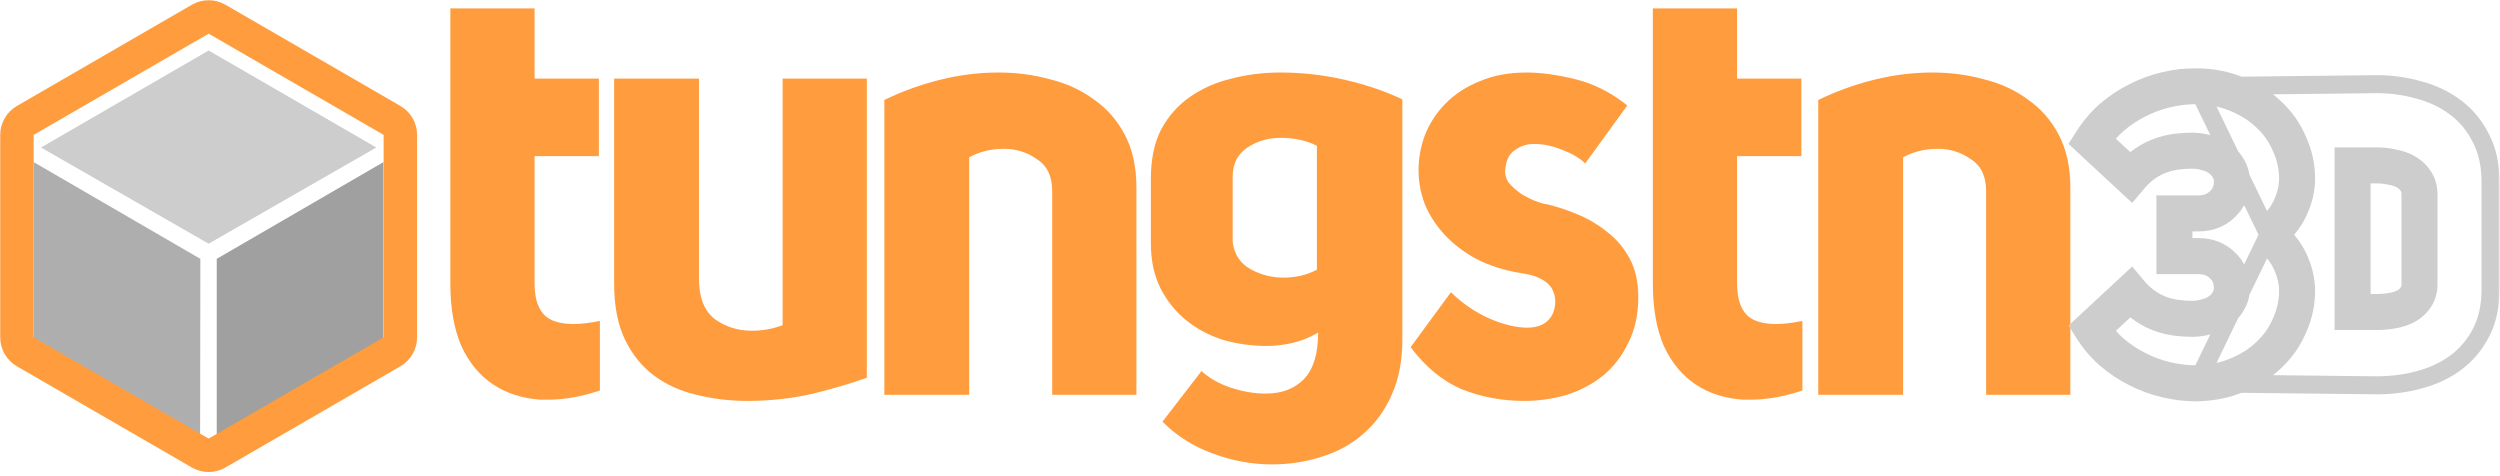 <?xml version="1.0" encoding="UTF-8" standalone="no"?>
<svg
   width="594"
   height="113"
   viewBox="0 0 594 113"
   fill="none"
   version="1.1"
   id="svg128"
   xmlns="http://www.w3.org/2000/svg"
   xmlns:svg="http://www.w3.org/2000/svg">
  <path
     d="M130.205 94.966C129.625 94.966 129.045 94.966 128.465 94.966C124.114 94.676 120.343 93.468 117.152 91.34C113.962 89.213 111.448 86.168 109.611 82.203C107.87 78.142 107 73.211 107 67.41V2H127.015V18.679H142.291V37.098H127.015V67.265C127.015 71.616 128.223 74.468 130.64 75.822C132.091 76.595 133.976 76.982 136.297 76.982C138.037 76.982 140.116 76.74 142.533 76.257V92.791C138.182 94.241 134.073 94.966 130.205 94.966Z"
     fill="#FF9C3E"
     id="path67" />
  <path
     d="M177.535 95.256C173.377 95.256 169.365 94.773 165.497 93.806C161.726 92.936 158.39 91.437 155.49 89.31C152.589 87.183 150.269 84.33 148.528 80.753C146.788 77.175 145.918 72.728 145.918 67.41V18.679H166.077V66.25C166.077 70.697 167.334 73.888 169.848 75.822C172.362 77.659 175.311 78.578 178.695 78.578C181.209 78.578 183.626 78.142 185.947 77.272V18.679H205.961V89.745C201.9 91.195 197.453 92.501 192.618 93.661C187.784 94.725 182.756 95.256 177.535 95.256Z"
     fill="#FF9C3E"
     id="path69" />
  <path
     d="M237.24 17.229C241.494 17.229 245.555 17.76 249.422 18.824C253.387 19.791 256.867 21.386 259.865 23.61C262.959 25.737 265.424 28.541 267.262 32.022C269.099 35.503 270.017 39.709 270.017 44.64V93.806H250.003V45.365C250.003 41.884 248.794 39.37 246.377 37.823C244.056 36.179 241.446 35.358 238.545 35.358C235.451 35.358 232.695 36.034 230.278 37.388V93.806H210.118V23.755C214.276 21.724 218.675 20.129 223.317 18.969C227.958 17.809 232.599 17.229 237.24 17.229Z"
     fill="#FF9C3E"
     id="path71" />
  <path
     d="M300.712 93.516C304.58 93.516 307.626 92.356 309.85 90.035C312.073 87.715 313.185 84.04 313.185 79.013C311.252 80.173 309.221 80.995 307.094 81.478C305.063 81.962 303.033 82.203 301.003 82.203C297.425 82.203 293.944 81.72 290.56 80.753C287.273 79.689 284.372 78.142 281.858 76.112C279.344 74.081 277.314 71.567 275.767 68.57C274.22 65.476 273.446 61.899 273.446 57.838V42.464C273.446 37.823 274.268 33.907 275.912 30.716C277.652 27.526 279.924 24.964 282.728 23.03C285.629 20.999 288.916 19.549 292.591 18.679C296.265 17.712 300.132 17.229 304.193 17.229C309.414 17.229 314.539 17.809 319.567 18.969C324.595 20.129 329.139 21.676 333.2 23.61V80.608C333.2 85.636 332.378 89.987 330.734 93.661C329.091 97.432 326.867 100.526 324.063 102.943C321.259 105.457 317.971 107.294 314.201 108.454C310.43 109.711 306.417 110.34 302.163 110.34C297.425 110.34 292.736 109.47 288.095 107.729C283.55 106.085 279.586 103.572 276.202 100.187L285.484 88.15C287.224 89.793 289.497 91.099 292.301 92.066C295.201 93.032 298.005 93.516 300.712 93.516ZM304.338 32.747C301.341 32.747 298.682 33.52 296.361 35.068C294.041 36.615 292.881 38.935 292.881 42.029V57.548C293.267 60.448 294.669 62.575 297.087 63.929C299.504 65.283 302.114 65.96 304.918 65.96C307.916 65.96 310.575 65.331 312.895 64.074V34.632C311.542 33.956 310.14 33.472 308.689 33.182C307.239 32.892 305.789 32.747 304.338 32.747Z"
     fill="#FF9C3E"
     id="path73" />
  <path
     d="M362.863 77.852C365.86 77.852 367.891 76.74 368.954 74.516C369.341 73.55 369.534 72.583 369.534 71.616C369.534 70.552 369.244 69.489 368.664 68.425C367.407 66.588 365.087 65.428 361.703 64.944C357.448 64.267 353.774 63.107 350.68 61.464C347.683 59.82 345.169 57.886 343.138 55.662C341.108 53.438 339.561 51.021 338.497 48.411C337.53 45.8 337.047 43.141 337.047 40.434C337.047 37.533 337.579 34.681 338.642 31.877C339.803 29.073 341.446 26.607 343.573 24.48C345.797 22.256 348.505 20.516 351.695 19.259C354.886 17.905 358.56 17.229 362.718 17.229C366.102 17.229 369.97 17.76 374.32 18.824C378.672 19.887 382.781 21.966 386.648 25.06L376.641 38.838C375.384 37.581 373.595 36.518 371.275 35.648C368.954 34.681 366.682 34.197 364.458 34.197C362.815 34.197 361.316 34.681 359.962 35.648C358.609 36.518 357.835 38.065 357.642 40.289C357.545 41.449 357.835 42.513 358.512 43.48C359.285 44.35 360.204 45.172 361.268 45.945C362.331 46.622 363.443 47.202 364.603 47.685C365.86 48.169 366.875 48.459 367.649 48.556C370.066 49.136 372.532 49.958 375.046 51.021C377.56 52.085 379.88 53.487 382.007 55.227C384.134 56.871 385.875 58.95 387.228 61.464C388.582 63.977 389.259 67.023 389.259 70.601C389.259 74.662 388.485 78.239 386.938 81.333C385.488 84.427 383.506 87.038 380.992 89.165C378.478 91.195 375.577 92.742 372.29 93.806C369.003 94.773 365.619 95.256 362.138 95.256C356.917 95.256 351.985 94.338 347.344 92.501C342.8 90.567 338.739 87.231 335.162 82.493L344.734 69.44C347.538 72.148 350.583 74.227 353.871 75.677C357.255 77.127 360.252 77.852 362.863 77.852Z"
     fill="#FF9C3E"
     id="path75" />
  <path
     d="M459.14 17.229C463.395 17.229 467.456 17.76 471.323 18.824C475.287 19.791 478.768 21.386 481.765 23.61C484.859 25.737 487.325 28.541 489.162 32.022C490.999 35.503 491.918 39.709 491.918 44.64V93.806H471.903V45.365C471.903 41.884 470.695 39.37 468.277 37.823C465.957 36.179 463.346 35.358 460.446 35.358C457.352 35.358 454.596 36.034 452.179 37.388V93.806H432.019V58.781V23.755C436.177 21.724 440.576 20.129 445.217 18.969C449.858 17.809 454.499 17.229 459.14 17.229Z"
     fill="#FF9C3E"
     id="path77" />
  <path
     d="M415.92 94.966C415.34 94.966 414.76 94.966 414.18 94.966C409.829 94.676 406.058 93.468 402.867 91.34C399.677 89.213 397.163 86.168 395.326 82.203C393.585 78.142 392.715 73.211 392.715 67.41V2H412.73V18.679H428.007V37.098H412.73V67.265C412.73 71.616 413.938 74.468 416.356 75.822C417.806 76.595 419.691 76.982 422.012 76.982C423.752 76.982 425.831 76.74 428.248 76.257V92.791C423.897 94.241 419.788 94.966 415.92 94.966Z"
     fill="#FF9C3E"
     id="path79" />
  <mask
     id="path-2-outside-1_1_27"
     maskUnits="userSpaceOnUse"
     x="491"
     y="16"
     width="103"
     height="80"
     fill="black">
    <rect
       fill="white"
       x="491"
       y="16"
       width="103"
       height="80"
       id="rect81" />
    <path
       d="M568.496 73.795C567.267 74.02 565.981 74.133 564.64 74.133H558.977V39.3H564.64C565.981 39.3 567.267 39.441 568.496 39.722C569.726 39.948 570.816 40.342 571.766 40.906C572.716 41.47 573.471 42.202 574.03 43.104C574.588 43.95 574.868 44.992 574.868 46.232V67.538C574.868 68.722 574.588 69.737 574.03 70.582C573.471 71.427 572.716 72.132 571.766 72.696C570.816 73.203 569.726 73.569 568.496 73.795Z"
       id="path83" />
    <path
       d="M544.088 49.538C545.219 47.142 545.785 44.781 545.785 42.456C545.785 39.567 545.184 36.819 543.982 34.211C542.851 31.534 541.224 29.208 539.103 27.235C536.982 25.192 534.437 23.571 531.467 22.373C528.569 21.175 525.387 20.541 521.923 20.471C519.519 20.471 517.115 20.753 514.711 21.316C512.307 21.88 510.009 22.726 507.817 23.853C505.696 24.91 503.681 26.249 501.772 27.87C499.934 29.49 498.343 31.358 497 33.472L506.227 42.033C507.358 40.694 508.56 39.602 509.833 38.756C511.105 37.911 512.378 37.277 513.65 36.854C514.923 36.431 516.16 36.149 517.362 36.008C518.635 35.867 519.802 35.797 520.862 35.797C522.064 35.797 523.231 35.973 524.362 36.325C525.493 36.607 526.483 37.065 527.331 37.7C528.251 38.334 528.958 39.109 529.452 40.025C530.018 40.941 530.301 41.963 530.301 43.09C530.301 45.345 529.523 47.177 527.968 48.586C526.483 49.996 524.645 50.7 522.453 50.7H516.644V60.849H522.453C524.645 60.849 526.483 61.554 527.968 62.963C529.523 64.373 530.301 66.205 530.301 68.46C530.301 69.587 530.018 70.609 529.452 71.525C528.958 72.441 528.251 73.216 527.331 73.85C526.483 74.484 525.493 74.942 524.362 75.224C523.231 75.577 522.064 75.753 520.862 75.753C519.802 75.753 518.635 75.682 517.362 75.541C516.16 75.4 514.923 75.119 513.65 74.696C512.378 74.273 511.105 73.639 509.833 72.793C508.56 71.948 507.358 70.855 506.227 69.517L497 78.078C498.343 80.192 499.934 82.059 501.772 83.68C503.681 85.301 505.696 86.64 507.817 87.697C510.009 88.824 512.307 89.67 514.711 90.233C517.115 90.797 519.519 91.079 521.923 91.079C525.387 91.008 528.569 90.374 531.467 89.176C534.437 87.978 536.982 86.358 539.103 84.314C541.224 82.341 542.851 80.016 543.982 77.338C545.184 74.731 545.785 71.983 545.785 69.094C545.785 66.768 545.219 64.408 544.088 62.012C543.034 59.78 541.336 57.701 538.993 55.775C541.336 53.849 543.034 51.77 544.088 49.538Z"
       id="path85" />
  </mask>
  <path
     d="M564.752 20V17.86H564.74L564.728 17.86L564.752 20ZM574.853 21.415L574.259 23.471L574.279 23.476L574.299 23.482L574.853 21.415ZM583.454 25.558L582.154 27.258L582.165 27.266L582.176 27.274L583.454 25.558ZM589.455 32.834L587.537 33.783L587.55 33.81L587.564 33.836L589.455 32.834ZM589.455 79.119L587.564 78.118L587.559 78.126L587.555 78.135L589.455 79.119ZM583.454 86.194L584.724 87.916L584.732 87.91L583.454 86.194ZM574.853 90.236L574.299 88.169L574.853 90.236ZM564.752 91.55L564.728 93.689L564.74 93.689H564.752V91.55ZM521.923 91.079L519.996 90.147L518.529 93.181L521.899 93.219L521.923 91.079ZM521.923 20.471L521.899 18.331L518.529 18.368L519.996 21.402L521.923 20.471ZM564.752 22.14C568.022 22.14 571.189 22.584 574.259 23.471L575.446 19.359C571.983 18.359 568.416 17.86 564.752 17.86V22.14ZM574.299 23.482C577.32 24.291 579.929 25.556 582.154 27.258L584.754 23.858C582.045 21.788 578.92 20.29 575.407 19.348L574.299 23.482ZM582.176 27.274C584.426 28.95 586.213 31.107 587.537 33.783L591.372 31.886C589.763 28.633 587.549 25.94 584.732 23.842L582.176 27.274ZM587.564 33.836C588.9 36.36 589.615 39.47 589.615 43.243H593.895C593.895 38.932 593.076 35.103 591.346 31.833L587.564 33.836ZM589.615 43.243V68.71H593.895V43.243H589.615ZM589.615 68.71C589.615 72.484 588.9 75.594 587.564 78.118L591.346 80.12C593.076 76.851 593.895 73.022 593.895 68.71H589.615ZM587.555 78.135C586.236 80.679 584.447 82.786 582.176 84.477L584.732 87.91C587.528 85.828 589.74 83.219 591.354 80.104L587.555 78.135ZM582.184 84.471C579.953 86.116 577.335 87.355 574.299 88.169L575.407 92.303C578.905 91.365 582.021 89.909 584.724 87.916L582.184 84.471ZM574.299 88.169C571.217 88.995 568.036 89.41 564.752 89.41V93.689C568.401 93.689 571.955 93.228 575.407 92.303L574.299 88.169ZM564.775 89.41L521.946 88.939L521.899 93.219L564.728 93.689L564.775 89.41ZM521.946 22.61L564.775 22.14L564.728 17.86L521.899 18.331L521.946 22.61ZM537.634 54.122C537.622 54.132 537.611 54.142 537.601 54.15C537.591 54.158 537.579 54.168 537.567 54.178C537.561 54.183 537.551 54.191 537.539 54.202C537.533 54.207 537.524 54.216 537.512 54.226C537.506 54.232 537.498 54.239 537.489 54.248C537.48 54.256 537.466 54.268 537.45 54.284C537.442 54.292 537.432 54.302 537.42 54.314C537.408 54.326 537.393 54.342 537.375 54.362C537.367 54.37 537.351 54.388 537.342 54.397C537.333 54.409 537.311 54.433 537.3 54.447C537.287 54.463 537.257 54.5 537.242 54.52C537.223 54.545 537.181 54.604 537.158 54.638C537.129 54.683 537.066 54.791 537.033 54.855C536.989 54.948 536.899 55.188 536.859 55.337C536.818 55.575 536.837 56.188 536.934 56.549C537.15 56.982 537.801 57.625 538.192 57.819C538.479 57.904 538.964 57.955 539.152 57.945C539.275 57.93 539.479 57.888 539.56 57.865C539.618 57.847 539.719 57.81 539.761 57.793C539.794 57.78 539.852 57.753 539.878 57.741C539.899 57.731 539.936 57.712 539.953 57.703C539.967 57.695 539.993 57.681 540.005 57.674C540.034 57.658 540.057 57.644 540.073 57.634C540.09 57.623 540.104 57.614 540.115 57.607C540.126 57.6 540.136 57.593 540.143 57.588C540.159 57.578 540.171 57.569 540.18 57.563C540.189 57.557 540.196 57.551 540.202 57.547C540.213 57.539 540.223 57.532 540.229 57.528C540.235 57.523 540.24 57.519 540.244 57.516C540.252 57.509 540.259 57.504 540.264 57.5C540.274 57.493 540.283 57.486 540.29 57.48C540.305 57.469 540.32 57.456 540.334 57.445C540.348 57.434 540.363 57.422 540.378 57.41C540.384 57.404 540.394 57.397 540.403 57.389C540.408 57.385 540.415 57.379 540.423 57.372C540.428 57.368 540.433 57.364 540.44 57.358C540.446 57.353 540.456 57.344 540.468 57.334C540.474 57.328 540.482 57.321 540.492 57.312C540.501 57.303 540.515 57.29 540.532 57.274C540.541 57.265 540.552 57.254 540.565 57.241C540.577 57.229 540.595 57.211 540.615 57.19C540.623 57.181 540.641 57.161 540.65 57.15C540.661 57.138 540.685 57.109 540.698 57.094C540.714 57.075 540.747 57.032 540.765 57.008C540.788 56.977 540.837 56.905 540.864 56.863C540.898 56.805 540.974 56.662 541.013 56.576C541.064 56.445 541.155 56.096 541.181 55.878C541.176 55.532 540.944 54.748 540.679 54.352C540.343 54.033 539.64 53.679 539.318 53.612C539.112 53.596 538.773 53.612 538.641 53.634C538.553 53.653 538.403 53.694 538.342 53.714C538.297 53.73 538.218 53.761 538.184 53.776C538.157 53.788 538.109 53.811 538.088 53.821C538.071 53.83 538.039 53.847 538.024 53.855C538.012 53.861 537.989 53.874 537.978 53.88C537.953 53.895 537.933 53.907 537.918 53.916C537.903 53.926 537.89 53.934 537.88 53.941C537.869 53.947 537.861 53.953 537.853 53.958C537.839 53.968 537.827 53.976 537.819 53.981C537.811 53.987 537.803 53.992 537.798 53.996C537.787 54.004 537.778 54.011 537.772 54.015C537.76 54.024 537.751 54.031 537.745 54.036C537.733 54.045 537.721 54.054 537.711 54.062C537.701 54.07 537.689 54.079 537.676 54.089L540.311 57.461C540.32 57.453 540.327 57.448 540.331 57.445C540.336 57.441 540.335 57.442 540.331 57.445C540.329 57.447 540.322 57.452 540.313 57.459C540.308 57.462 540.3 57.468 540.29 57.475C540.285 57.479 540.278 57.484 540.27 57.489C540.262 57.495 540.251 57.503 540.237 57.512C540.23 57.517 540.221 57.523 540.211 57.529C540.201 57.536 540.188 57.544 540.173 57.553C540.158 57.562 540.138 57.575 540.113 57.589C540.102 57.595 540.079 57.608 540.067 57.615C540.053 57.623 540.021 57.639 540.003 57.648C539.982 57.659 539.934 57.681 539.907 57.693C539.873 57.708 539.794 57.739 539.749 57.755C539.688 57.776 539.539 57.817 539.451 57.836C539.319 57.857 538.979 57.873 538.773 57.857C538.452 57.79 537.748 57.436 537.413 57.117C537.147 56.722 536.916 55.937 536.911 55.592C536.937 55.373 537.027 55.025 537.078 54.894C537.117 54.807 537.193 54.664 537.227 54.607C537.254 54.565 537.304 54.492 537.326 54.461C537.344 54.437 537.378 54.394 537.393 54.376C537.406 54.36 537.43 54.332 537.441 54.319C537.451 54.309 537.468 54.289 537.477 54.28C537.497 54.258 537.514 54.241 537.526 54.228C537.539 54.216 537.55 54.205 537.559 54.197C537.575 54.18 537.589 54.167 537.598 54.159C537.608 54.15 537.616 54.143 537.622 54.138C537.633 54.128 537.642 54.12 537.647 54.115C537.653 54.111 537.658 54.107 537.661 54.104C537.667 54.099 537.671 54.095 537.673 54.094C537.676 54.091 537.678 54.09 537.676 54.091C537.672 54.094 537.666 54.099 537.658 54.106C537.65 54.112 537.643 54.117 537.64 54.12C537.638 54.122 537.639 54.121 537.642 54.118C537.644 54.117 537.648 54.114 537.653 54.11C537.656 54.108 537.661 54.104 537.666 54.1C537.671 54.096 537.679 54.09 537.69 54.083C537.695 54.079 537.703 54.074 537.711 54.067C537.719 54.062 537.732 54.053 537.747 54.043C537.754 54.038 537.764 54.031 537.775 54.024C537.786 54.017 537.8 54.008 537.816 53.998C537.833 53.988 537.856 53.974 537.884 53.958C537.896 53.951 537.922 53.936 537.936 53.929C537.953 53.92 537.99 53.901 538.011 53.89C538.037 53.878 538.095 53.852 538.128 53.838C538.17 53.821 538.271 53.785 538.329 53.767C538.41 53.744 538.614 53.702 538.737 53.686C538.925 53.676 539.41 53.727 539.697 53.813C540.087 54.007 540.739 54.65 540.955 55.083C541.051 55.443 541.071 56.056 541.03 56.295C540.99 56.443 540.9 56.684 540.856 56.777C540.823 56.841 540.76 56.949 540.731 56.994C540.708 57.027 540.666 57.086 540.647 57.112C540.631 57.132 540.602 57.168 540.589 57.185C540.578 57.198 540.556 57.223 540.547 57.234C540.538 57.243 540.522 57.261 540.515 57.269C540.496 57.289 540.481 57.305 540.469 57.317C540.458 57.329 540.447 57.339 540.439 57.347C540.423 57.362 540.41 57.374 540.402 57.382C540.393 57.391 540.385 57.398 540.379 57.403C540.369 57.413 540.36 57.42 540.355 57.425C540.345 57.433 540.338 57.44 540.335 57.441C540.33 57.446 540.329 57.447 540.333 57.443C540.337 57.44 540.343 57.435 540.352 57.428L537.634 54.122ZM540.352 54.122C540.343 54.115 540.337 54.11 540.333 54.106C540.329 54.103 540.33 54.104 540.335 54.108C540.338 54.11 540.345 54.116 540.355 54.125C540.36 54.129 540.369 54.137 540.379 54.147C540.385 54.152 540.393 54.159 540.402 54.167C540.41 54.175 540.423 54.188 540.439 54.203C540.447 54.211 540.458 54.221 540.469 54.233C540.481 54.245 540.496 54.261 540.515 54.28C540.522 54.288 540.538 54.306 540.547 54.316C540.556 54.327 540.578 54.352 540.589 54.365C540.602 54.381 540.631 54.418 540.647 54.438C540.666 54.464 540.708 54.523 540.731 54.556C540.76 54.601 540.823 54.709 540.856 54.773C540.9 54.866 540.99 55.106 541.03 55.255C541.071 55.493 541.051 56.106 540.955 56.467C540.739 56.9 540.087 57.543 539.697 57.737C539.41 57.822 538.925 57.873 538.737 57.863C538.614 57.848 538.41 57.806 538.329 57.783C538.271 57.765 538.17 57.728 538.128 57.712C538.095 57.698 538.037 57.671 538.011 57.659C537.99 57.649 537.953 57.63 537.936 57.621C537.922 57.613 537.896 57.599 537.884 57.592C537.856 57.576 537.833 57.562 537.816 57.552C537.8 57.542 537.786 57.532 537.775 57.526C537.764 57.518 537.754 57.512 537.747 57.507C537.732 57.497 537.719 57.488 537.711 57.482C537.703 57.476 537.695 57.471 537.69 57.467C537.679 57.459 537.671 57.453 537.666 57.449C537.661 57.445 537.656 57.442 537.653 57.44C537.648 57.436 537.644 57.432 537.642 57.431C537.639 57.429 537.638 57.428 537.64 57.429C537.643 57.432 537.65 57.438 537.658 57.444C537.666 57.45 537.672 57.456 537.676 57.458C537.678 57.46 537.676 57.459 537.673 57.456C537.671 57.454 537.667 57.451 537.661 57.446C537.658 57.443 537.653 57.439 537.647 57.434C537.642 57.43 537.633 57.422 537.622 57.412C537.616 57.407 537.608 57.399 537.598 57.391C537.589 57.383 537.575 57.37 537.559 57.353C537.55 57.345 537.539 57.334 537.526 57.321C537.514 57.309 537.497 57.291 537.477 57.27C537.468 57.261 537.451 57.241 537.441 57.23C537.43 57.218 537.406 57.19 537.393 57.174C537.378 57.155 537.344 57.112 537.326 57.088C537.304 57.057 537.254 56.985 537.227 56.943C537.193 56.885 537.117 56.742 537.078 56.656C537.027 56.525 536.937 56.177 536.911 55.958C536.916 55.612 537.147 54.828 537.413 54.433C537.748 54.114 538.452 53.759 538.773 53.693C538.979 53.676 539.319 53.693 539.451 53.714C539.539 53.733 539.688 53.774 539.749 53.794C539.794 53.811 539.873 53.842 539.907 53.856C539.934 53.868 539.982 53.891 540.003 53.901C540.021 53.91 540.053 53.927 540.067 53.935C540.079 53.942 540.102 53.954 540.113 53.96C540.138 53.975 540.158 53.987 540.173 53.996C540.188 54.006 540.201 54.014 540.211 54.02C540.221 54.027 540.23 54.033 540.237 54.038C540.251 54.047 540.262 54.055 540.27 54.06C540.278 54.066 540.285 54.071 540.29 54.075C540.3 54.082 540.308 54.088 540.313 54.091C540.322 54.098 540.329 54.103 540.331 54.104C540.335 54.108 540.336 54.108 540.331 54.105C540.327 54.101 540.32 54.096 540.311 54.089L537.676 57.461C537.689 57.471 537.701 57.48 537.711 57.488C537.721 57.496 537.733 57.505 537.745 57.514C537.751 57.519 537.76 57.526 537.772 57.535C537.778 57.539 537.787 57.545 537.798 57.553C537.803 57.557 537.811 57.562 537.819 57.568C537.827 57.574 537.839 57.582 537.853 57.592C537.861 57.596 537.869 57.602 537.88 57.609C537.89 57.616 537.903 57.624 537.918 57.633C537.933 57.642 537.953 57.655 537.978 57.669C537.989 57.675 538.012 57.688 538.024 57.695C538.039 57.703 538.071 57.72 538.088 57.728C538.109 57.739 538.157 57.762 538.184 57.773C538.218 57.788 538.297 57.819 538.342 57.836C538.403 57.856 538.553 57.897 538.641 57.916C538.773 57.937 539.112 57.954 539.318 57.937C539.64 57.871 540.343 57.516 540.679 57.197C540.944 56.802 541.176 56.017 541.181 55.672C541.155 55.453 541.064 55.105 541.013 54.974C540.974 54.888 540.898 54.745 540.864 54.687C540.837 54.645 540.788 54.572 540.765 54.542C540.747 54.517 540.714 54.475 540.698 54.456C540.685 54.44 540.661 54.412 540.65 54.399C540.641 54.389 540.623 54.369 540.615 54.36C540.595 54.338 540.577 54.321 540.565 54.308C540.552 54.295 540.541 54.284 540.532 54.276C540.515 54.26 540.501 54.246 540.492 54.238C540.482 54.229 540.474 54.221 540.468 54.216C540.456 54.205 540.446 54.197 540.44 54.191C540.433 54.186 540.428 54.181 540.423 54.178C540.415 54.171 540.408 54.165 540.403 54.161C540.394 54.153 540.384 54.145 540.378 54.14C540.363 54.128 540.348 54.116 540.334 54.105C540.32 54.093 540.305 54.081 540.29 54.07C540.283 54.064 540.274 54.057 540.264 54.049C540.259 54.046 540.252 54.04 540.244 54.034C540.24 54.031 540.235 54.027 540.229 54.022C540.223 54.018 540.213 54.011 540.202 54.003C540.196 53.998 540.189 53.993 540.18 53.987C540.171 53.981 540.159 53.972 540.143 53.962C540.136 53.956 540.126 53.95 540.115 53.943C540.104 53.936 540.09 53.926 540.073 53.916C540.057 53.906 540.034 53.892 540.005 53.876C539.993 53.869 539.967 53.854 539.953 53.847C539.936 53.838 539.899 53.819 539.878 53.809C539.852 53.796 539.794 53.77 539.761 53.756C539.719 53.739 539.618 53.703 539.56 53.685C539.479 53.662 539.275 53.62 539.152 53.604C538.964 53.594 538.479 53.645 538.192 53.731C537.801 53.925 537.15 54.568 536.934 55.001C536.837 55.361 536.818 55.974 536.859 56.213C536.899 56.361 536.989 56.602 537.033 56.695C537.066 56.759 537.129 56.867 537.158 56.912C537.181 56.945 537.223 57.004 537.242 57.03C537.257 57.05 537.287 57.087 537.3 57.103C537.311 57.116 537.333 57.141 537.342 57.152C537.351 57.162 537.367 57.18 537.375 57.188C537.393 57.207 537.408 57.224 537.42 57.235C537.432 57.247 537.442 57.258 537.45 57.266C537.466 57.281 537.48 57.294 537.489 57.302C537.498 57.311 537.506 57.318 537.512 57.323C537.524 57.334 537.533 57.342 537.539 57.348C537.551 57.358 537.561 57.367 537.567 57.372C537.579 57.382 537.591 57.392 537.601 57.4C537.611 57.408 537.622 57.417 537.634 57.428L540.352 54.122ZM523.849 92.01L540.92 56.706L537.067 54.843L519.996 90.147L523.849 92.01ZM540.92 54.843L523.849 19.539L519.996 21.402L537.067 56.706L540.92 54.843ZM521.923 91.079V95.358H521.966L522.01 95.357L521.923 91.079ZM521.923 20.471L522.01 16.192L521.966 16.191H521.923V20.471ZM568.496 73.795L569.268 78.004L568.496 73.795ZM571.766 72.696L573.781 76.471L573.866 76.425L573.949 76.376L571.766 72.696ZM574.03 70.582L570.46 68.222L570.46 68.222L574.03 70.582ZM574.03 43.104L570.392 45.358L570.425 45.412L570.46 45.464L574.03 43.104ZM571.766 40.906L569.583 44.586V44.586L571.766 40.906ZM568.496 39.722L567.54 43.894L567.632 43.914L567.725 43.931L568.496 39.722ZM558.977 39.3V35.02H554.697V39.3H558.977ZM558.977 74.133H554.697V78.412H558.977V74.133ZM544.088 49.538L547.958 51.365L547.958 51.365L544.088 49.538ZM516.644 50.7V46.421H512.365V50.7H516.644ZM527.968 48.586L525.094 45.415L525.058 45.448L525.022 45.483L527.968 48.586ZM529.452 40.025L525.687 42.059L525.746 42.168L525.811 42.273L529.452 40.025ZM527.331 37.7L524.769 41.127L524.834 41.176L524.901 41.222L527.331 37.7ZM524.362 36.325L523.089 40.411L523.207 40.448L523.327 40.478L524.362 36.325ZM517.362 36.008L516.891 31.755L516.878 31.756L516.864 31.758L517.362 36.008ZM509.833 38.756L512.201 42.321L512.201 42.321L509.833 38.756ZM506.227 42.033L503.316 45.17L506.602 48.219L509.495 44.795L506.227 42.033ZM497 33.472L493.388 31.176L491.477 34.184L494.089 36.608L497 33.472ZM501.772 27.87L499.003 24.607L498.972 24.633L498.942 24.66L501.772 27.87ZM507.817 23.853L509.726 27.683L509.751 27.671L509.775 27.658L507.817 23.853ZM514.711 21.316L513.734 17.15L514.711 21.316ZM531.467 22.373L529.833 26.328L529.85 26.335L529.867 26.342L531.467 22.373ZM539.103 27.235L536.134 30.317L536.161 30.343L536.189 30.369L539.103 27.235ZM543.982 34.211L540.04 35.877L540.067 35.94L540.096 36.003L543.982 34.211ZM544.088 62.012L547.958 60.185L547.958 60.185L544.088 62.012ZM516.644 60.849H512.365V65.129H516.644V60.849ZM527.968 62.963L525.022 66.067L525.058 66.101L525.094 66.135L527.968 62.963ZM529.452 71.525L525.811 69.277L525.746 69.382L525.687 69.491L529.452 71.525ZM527.331 73.85L524.901 70.328L524.834 70.374L524.769 70.423L527.331 73.85ZM524.362 75.224L523.327 71.072L523.207 71.102L523.089 71.138L524.362 75.224ZM517.362 75.541L516.864 79.792L516.878 79.793L516.891 79.795L517.362 75.541ZM509.833 72.793L512.201 69.229L512.201 69.229L509.833 72.793ZM506.227 69.517L509.495 66.755L506.602 63.33L503.316 66.38L506.227 69.517ZM497 78.078L494.089 74.941L491.477 77.365L493.388 80.373L497 78.078ZM501.772 83.68L498.942 86.89L498.972 86.916L499.003 86.942L501.772 83.68ZM507.817 87.697L509.775 83.891L509.751 83.879L509.726 83.867L507.817 87.697ZM531.467 89.176L529.867 85.208L529.85 85.215L529.833 85.221L531.467 89.176ZM539.103 84.314L536.189 81.181L536.161 81.207L536.134 81.233L539.103 84.314ZM543.982 77.338L540.096 75.547L540.067 75.609L540.04 75.673L543.982 77.338ZM564.64 78.412C566.221 78.412 567.766 78.279 569.268 78.004L567.725 69.586C566.767 69.761 565.741 69.854 564.64 69.854V78.412ZM569.268 78.004C570.864 77.711 572.385 77.216 573.781 76.471L569.751 68.921C569.247 69.19 568.588 69.427 567.725 69.586L569.268 78.004ZM573.949 76.376C575.405 75.513 576.653 74.374 577.599 72.942L570.46 68.222C570.289 68.481 570.028 68.751 569.583 69.015L573.949 76.376ZM577.599 72.942C578.695 71.285 579.147 69.417 579.147 67.538H570.589C570.589 68.027 570.482 68.188 570.46 68.222L577.599 72.942ZM579.147 67.538V46.232H570.589V67.538H579.147ZM579.147 46.232C579.147 44.342 578.715 42.432 577.599 40.744L570.46 45.464C570.462 45.467 570.589 45.643 570.589 46.232H579.147ZM577.667 40.85C576.73 39.338 575.467 38.126 573.949 37.225L569.583 44.586C569.966 44.814 570.211 45.067 570.392 45.358L577.667 40.85ZM573.949 37.225C572.51 36.372 570.931 35.818 569.268 35.513L567.725 43.931C568.521 44.078 569.121 44.313 569.583 44.586L573.949 37.225ZM569.452 35.551C567.89 35.193 566.283 35.02 564.64 35.02V43.579C565.68 43.579 566.643 43.688 567.54 43.894L569.452 35.551ZM564.64 35.02H558.977V43.579H564.64V35.02ZM554.697 39.3V74.133H563.256V39.3H554.697ZM558.977 78.412H564.64V69.854H558.977V78.412ZM541.505 42.456C541.505 44.067 541.117 45.806 540.218 47.711L547.958 51.365C549.321 48.477 550.064 45.496 550.064 42.456H541.505ZM540.218 47.711C539.489 49.255 538.239 50.855 536.275 52.469L541.711 59.08C544.433 56.842 546.579 54.284 547.958 51.365L540.218 47.711ZM516.644 54.98H522.453V46.421H516.644V54.98ZM522.453 54.98C525.656 54.98 528.574 53.911 530.914 51.69L525.022 45.483C524.392 46.081 523.633 46.421 522.453 46.421V54.98ZM530.841 51.758C533.364 49.472 534.58 46.452 534.58 43.09H526.022C526.022 44.238 525.682 44.882 525.094 45.415L530.841 51.758ZM534.58 43.09C534.58 41.208 534.097 39.401 533.094 37.777L525.811 42.273C525.94 42.481 526.022 42.717 526.022 43.09H534.58ZM533.217 37.991C532.378 36.438 531.196 35.167 529.762 34.177L524.901 41.222C525.305 41.501 525.537 41.78 525.687 42.059L533.217 37.991ZM529.893 34.272C528.545 33.264 527.024 32.579 525.396 32.173L523.327 40.478C523.962 40.636 524.421 40.867 524.769 41.127L529.893 34.272ZM525.634 32.24C524.085 31.757 522.489 31.518 520.862 31.518V40.076C521.639 40.076 522.376 40.189 523.089 40.411L525.634 32.24ZM520.862 31.518C519.616 31.518 518.29 31.6 516.891 31.755L517.833 40.262C518.98 40.135 519.987 40.076 520.862 40.076V31.518ZM516.864 31.758C515.344 31.936 513.821 32.288 512.301 32.793L515 40.915C516.025 40.574 516.977 40.362 517.861 40.258L516.864 31.758ZM512.301 32.793C510.622 33.35 509.01 34.165 507.464 35.192L512.201 42.321C513.2 41.657 514.133 41.203 515 40.915L512.301 32.793ZM507.464 35.192C505.81 36.291 504.312 37.668 502.958 39.271L509.495 44.795C510.403 43.72 511.31 42.913 512.201 42.321L507.464 35.192ZM509.137 38.896L499.911 30.335L494.089 36.608L503.316 45.17L509.137 38.896ZM500.612 35.767C501.744 33.985 503.073 32.428 504.602 31.079L498.942 24.66C496.795 26.553 494.943 28.73 493.388 31.176L500.612 35.767ZM504.542 31.132C506.203 29.722 507.931 28.578 509.726 27.683L505.909 20.023C503.462 21.242 501.16 22.776 499.003 24.607L504.542 31.132ZM509.775 27.658C511.655 26.691 513.624 25.967 515.688 25.483L513.734 17.15C510.99 17.793 508.363 18.76 505.86 20.048L509.775 27.658ZM515.688 25.483C517.78 24.992 519.857 24.75 521.923 24.75V16.191C519.181 16.191 516.449 16.513 513.734 17.15L515.688 25.483ZM521.836 24.749C524.824 24.81 527.474 25.354 529.833 26.328L533.102 18.418C529.663 16.997 525.95 16.272 522.01 16.192L521.836 24.749ZM529.867 26.342C532.372 27.353 534.441 28.686 536.134 30.317L542.072 24.154C539.523 21.698 536.502 19.79 533.068 18.405L529.867 26.342ZM536.189 30.369C537.866 31.929 539.143 33.754 540.04 35.877L547.924 32.546C546.558 29.314 544.583 26.488 542.018 24.102L536.189 30.369ZM540.096 36.003C541.037 38.045 541.505 40.181 541.505 42.456H550.064C550.064 38.952 549.331 35.593 547.868 32.42L540.096 36.003ZM550.064 69.094C550.064 66.054 549.321 63.072 547.958 60.185L540.218 63.839C541.117 65.743 541.505 67.483 541.505 69.094H550.064ZM547.958 60.185C546.579 57.266 544.433 54.707 541.711 52.469L536.275 59.08C538.239 60.695 539.489 62.294 540.218 63.839L547.958 60.185ZM516.644 65.129H522.453V56.57H516.644V65.129ZM522.453 65.129C523.633 65.129 524.392 65.469 525.022 66.067L530.914 59.859C528.574 57.639 525.656 56.57 522.453 56.57V65.129ZM525.094 66.135C525.682 66.667 526.022 67.312 526.022 68.46H534.58C534.58 65.097 533.364 62.078 530.841 59.792L525.094 66.135ZM526.022 68.46C526.022 68.832 525.94 69.069 525.811 69.277L533.094 73.773C534.097 72.149 534.58 70.342 534.58 68.46H526.022ZM525.687 69.491C525.537 69.77 525.305 70.049 524.901 70.328L529.762 77.373C531.196 76.383 532.378 75.112 533.217 73.559L525.687 69.491ZM524.769 70.423C524.421 70.683 523.962 70.914 523.327 71.072L525.396 79.377C527.024 78.971 528.545 78.286 529.893 77.278L524.769 70.423ZM523.089 71.138C522.376 71.361 521.639 71.473 520.862 71.473V80.032C522.489 80.032 524.085 79.793 525.634 79.31L523.089 71.138ZM520.862 71.473C519.987 71.473 518.98 71.415 517.833 71.288L516.891 79.795C518.29 79.95 519.616 80.032 520.862 80.032V71.473ZM517.861 71.291C516.977 71.188 516.025 70.975 515 70.635L512.301 78.757C513.821 79.262 515.344 79.613 516.864 79.792L517.861 71.291ZM515 70.635C514.133 70.347 513.2 69.893 512.201 69.229L507.464 76.358C509.01 77.385 510.622 78.199 512.301 78.757L515 70.635ZM512.201 69.229C511.31 68.637 510.403 67.829 509.495 66.755L502.958 72.278C504.312 73.882 505.81 75.258 507.464 76.358L512.201 69.229ZM503.316 66.38L494.089 74.941L499.911 81.215L509.137 72.653L503.316 66.38ZM493.388 80.373C494.943 82.82 496.795 84.997 498.942 86.89L504.602 80.47C503.073 79.122 501.744 77.564 500.612 75.783L493.388 80.373ZM499.003 86.942C501.16 88.774 503.462 90.307 505.909 91.527L509.726 83.867C507.931 82.972 506.203 81.828 504.542 80.418L499.003 86.942ZM505.86 91.502C508.363 92.79 510.99 93.756 513.734 94.4L515.688 86.067C513.624 85.583 511.655 84.859 509.775 83.891L505.86 91.502ZM513.734 94.4C516.449 95.036 519.181 95.358 521.923 95.358V86.8C519.857 86.8 517.78 86.558 515.688 86.067L513.734 94.4ZM522.01 95.357C525.95 95.277 529.663 94.552 533.102 93.131L529.833 85.221C527.474 86.196 524.824 86.74 521.836 86.8L522.01 95.357ZM533.068 93.145C536.502 91.76 539.523 89.852 542.072 87.396L536.134 81.233C534.441 82.863 532.372 84.197 529.867 85.208L533.068 93.145ZM542.018 87.448C544.583 85.062 546.558 82.236 547.924 79.004L540.04 75.673C539.143 77.796 537.866 79.621 536.189 81.181L542.018 87.448ZM547.868 79.13C549.331 75.957 550.064 72.597 550.064 69.094H541.505C541.505 71.368 541.037 73.505 540.096 75.547L547.868 79.13ZM520.924 60.849V50.7H512.365V60.849H520.924Z"
     fill="#CDCDCD"
     mask="url(#path-2-outside-1_1_27)"
     id="path88" />
  <g
     filter="url(#filter0_i_1_27)"
     id="g96">
    <path
       fill-rule="evenodd"
       clip-rule="evenodd"
       d="M91.104 80.154V34.515L51.498 57.498V103.097L91.104 80.154Z"
       fill="#A0A0A0"
       id="path90" />
    <path
       d="M8 80.157L47.543 103.101L47.606 57.502L8 34.515V80.157Z"
       fill="#AEAEAE"
       id="path92" />
    <path
       d="M89.41 31.046L49.575 8L9.74 31.046L49.575 53.904L89.41 31.046Z"
       fill="#CDCDCD"
       id="path94" />
  </g>
  <mask
     id="path-5-outside-2_1_27"
     maskUnits="userSpaceOnUse"
     x="0"
     y="0"
     width="100"
     height="113"
     fill="black">
    <rect
       fill="white"
       width="100"
       height="113"
       id="rect98" />
    <path
       fill-rule="evenodd"
       clip-rule="evenodd"
       d="M49.576 8L91.152 32.051L49.576 56.25L8 32.051L49.576 8Z"
       id="path100" />
    <path
       d="M8 80.154L49.576 104.205V56.25L8 32.051V80.154Z"
       id="path102" />
    <path
       d="M91.152 80.154V32.051L49.576 56.25V104.205L91.152 80.154Z"
       id="path104" />
  </mask>
  <defs
     id="defs126">
    <filter
       id="filter0_i_1_27"
       x="8"
       y="8"
       width="83.104"
       height="100.21"
       filterUnits="userSpaceOnUse"
       color-interpolation-filters="sRGB">
      <feFlood
         flood-opacity="0"
         result="BackgroundImageFix"
         id="feFlood109" />
      <feBlend
         mode="normal"
         in="SourceGraphic"
         in2="BackgroundImageFix"
         result="shape"
         id="feBlend111" />
      <feColorMatrix
         in="SourceAlpha"
         type="matrix"
         values="0 0 0 0 0 0 0 0 0 0 0 0 0 0 0 0 0 0 127 0"
         result="hardAlpha"
         id="feColorMatrix113" />
      <feOffset
         dy="4"
         id="feOffset115" />
      <feGaussianBlur
         stdDeviation="2"
         id="feGaussianBlur117" />
      <feComposite
         in2="hardAlpha"
         operator="arithmetic"
         k2="-1"
         k3="1"
         id="feComposite119" />
      <feColorMatrix
         type="matrix"
         values="0 0 0 0 0 0 0 0 0 0 0 0 0 0 0 0 0 0 0.25 0"
         id="feColorMatrix121" />
      <feBlend
         mode="normal"
         in2="shape"
         result="effect1_innerShadow_1_27"
         id="feBlend123" />
    </filter>
  </defs>
  <path
     fill="#ff9c3e"
     d="m 49.576,8 3.98,-6.879 c -2.462,-1.424 -5.497,-1.424 -7.959,0 z M 91.153,32.052 H 99.1 c 0,-2.837 -1.512,-5.459 -3.968,-6.879 z m 0,48.103 3.979,6.879 c 2.456,-1.421 3.968,-4.042 3.968,-6.879 z m -41.576,24.051 -3.979,6.879 c 2.462,1.425 5.497,1.425 7.959,0 z M 8,80.154 H 0.053 c 0,2.837 1.512,5.459 3.968,6.879 z m 0,-48.103 -3.98,-6.879 c -2.456,1.421 -3.968,4.042 -3.968,6.879 z M 49.576,8 91.153,32.052 95.132,25.172 53.556,1.121 Z m 41.576,24.051 v 48.103 H 99.1 v -48.103 z m 0,48.103 -41.576,24.051 3.98,6.879 41.576,-24.051 z m -41.576,24.051 -41.576,-24.051 -3.98,6.879 41.576,24.051 z M 8,80.154 V 32.052 H 0.053 v 48.103 z M 8,32.052 49.576,8 45.597,1.121 4.021,25.172 Z"
     fill-rule="evenodd"
     id="path472"
     style="display:inline;stroke-width:1" />
</svg>
